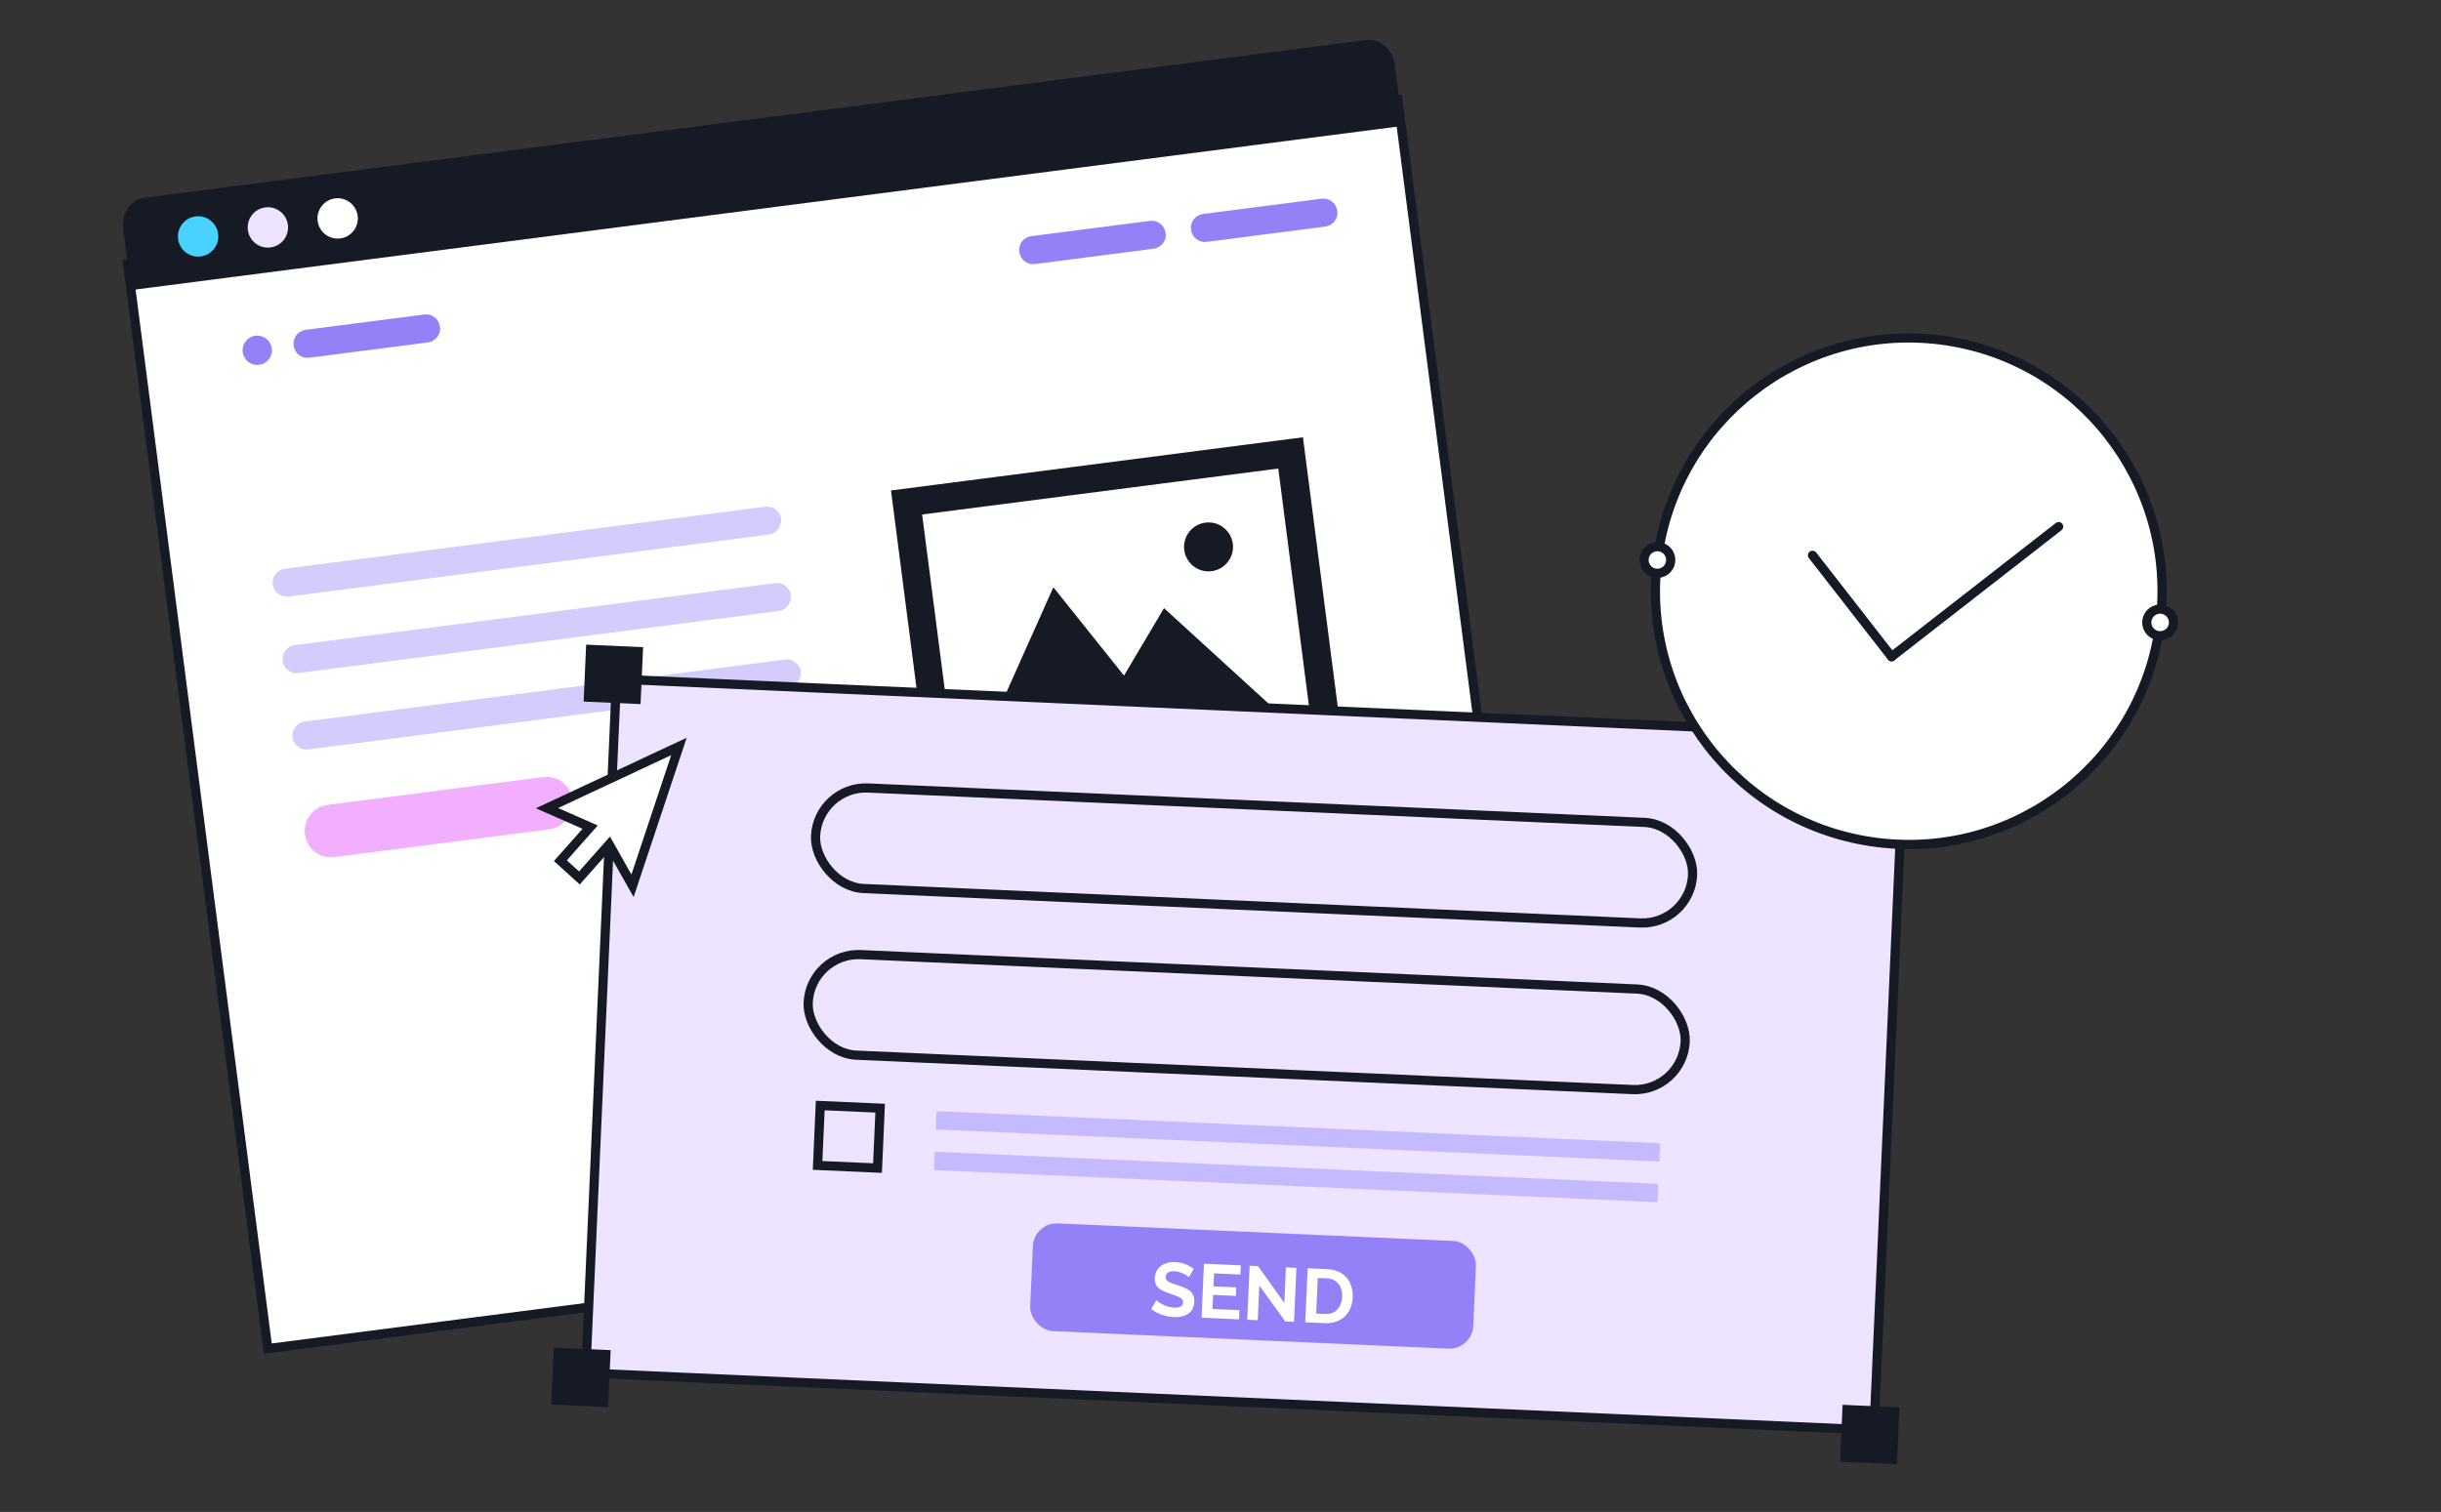 <?xml version="1.0" encoding="UTF-8"?> <svg xmlns="http://www.w3.org/2000/svg" width="531" height="329" viewBox="0 0 531 329" fill="none"><rect x="0" y="0" width="531" height="329" fill="#333333" stroke="none"/><path d="M289.309 288.01C311.678 288.01 329.813 269.876 329.813 247.506C329.813 225.136 311.678 207.002 289.309 207.002C266.939 207.002 248.805 225.136 248.805 247.506C248.805 269.876 266.939 288.01 289.309 288.01Z" stroke="white" stroke-width="1.176"></path><circle cx="329.811" cy="247.505" r="2.872" transform="rotate(-65.556 329.811 247.505)" fill="white"></circle><path d="M311.82 234.297L287.875 258.242" stroke="white" stroke-width="1.176" stroke-linecap="round"></path><path d="M304.084 21.737L27.77 57.418L58.249 293.453L334.563 257.772L304.084 21.737Z" fill="white" stroke="#161A25" stroke-width="2" stroke-miterlimit="10" stroke-linecap="round"></path><path d="M303.438 14.203L305.142 27.402L28.505 63.124L26.801 49.926C26.358 46.495 28.376 43.416 31.279 43.041L297.49 8.665C300.278 8.439 302.995 10.772 303.438 14.203Z" fill="#161A25"></path><path d="M43.66 55.801C46.065 55.49 47.764 53.289 47.453 50.883C47.142 48.478 44.941 46.779 42.535 47.09C40.13 47.401 38.431 49.603 38.742 52.008C39.053 54.413 41.255 56.112 43.66 55.801Z" fill="#49D1FF"></path><path d="M58.836 53.841C61.241 53.531 62.939 51.329 62.629 48.923C62.318 46.518 60.116 44.82 57.711 45.13C55.306 45.441 53.607 47.643 53.918 50.048C54.228 52.453 56.43 54.152 58.836 53.841Z" fill="#EDE4FF"></path><path d="M74.016 51.881C76.421 51.571 78.119 49.369 77.808 46.963C77.498 44.558 75.296 42.86 72.891 43.17C70.485 43.481 68.787 45.683 69.098 48.088C69.408 50.494 71.61 52.192 74.016 51.881Z" fill="white"></path><path d="M283.437 95.15L193.82 106.722L202.99 177.729L292.606 166.157L283.437 95.15Z" fill="#161A25"></path><path d="M278.934 100.832L199.48 111.092L207.372 172.2L286.826 161.94L278.934 100.832Z" fill="white" stroke="#161A25" stroke-width="2" stroke-miterlimit="10" stroke-linecap="round"></path><path d="M263.576 124.284C266.492 123.907 268.551 121.238 268.174 118.323C267.797 115.407 265.129 113.348 262.213 113.725C259.297 114.102 257.239 116.77 257.615 119.686C257.992 122.602 260.661 124.66 263.576 124.284Z" fill="#161A25"></path><path d="M211.445 167.38L229.144 127.791L244.507 147.008L253.213 132.332L281.66 158.313L211.445 167.38Z" fill="#161A25"></path><path opacity="0.4" d="M171.581 149.582L67.05 163.08C65.466 163.285 63.844 162.152 63.623 160.436C63.418 158.853 64.55 157.23 66.266 157.009L170.797 143.511C172.381 143.306 174.003 144.438 174.224 146.154C174.314 147.887 173.165 149.377 171.581 149.582Z" fill="#9581F7"></path><path opacity="0.4" d="M167.284 116.322L62.753 129.82C61.169 130.025 59.547 128.892 59.326 127.176C59.121 125.593 60.253 123.97 61.969 123.749L166.5 110.251C168.084 110.046 169.706 111.178 169.928 112.894C170.017 114.627 168.868 116.117 167.284 116.322Z" fill="#9581F7"></path><path opacity="0.4" d="M169.432 132.954L64.902 146.452C63.318 146.657 61.696 145.524 61.474 143.809C61.27 142.225 62.402 140.603 64.118 140.381L168.648 126.883C170.232 126.678 171.854 127.81 172.076 129.526C172.166 131.259 171.016 132.749 169.432 132.954Z" fill="#9581F7"></path><path d="M119.601 180.445L72.746 186.495C69.579 186.904 66.747 184.72 66.338 181.552C65.929 178.385 68.113 175.553 71.281 175.144L118.135 169.094C121.302 168.685 124.134 170.869 124.543 174.036C124.82 177.221 122.636 180.053 119.601 180.445Z" fill="#F2AEFF"></path><path d="M93.049 74.513L67.312 77.836C65.596 78.058 64.106 76.908 63.884 75.193C63.663 73.477 64.812 71.987 66.528 71.765L92.265 68.442C93.98 68.22 95.471 69.369 95.692 71.085C96.029 72.652 94.764 74.291 93.049 74.513Z" fill="#9581F7"></path><path d="M56.372 79.384C58.122 79.158 59.357 77.557 59.131 75.807C58.905 74.058 57.304 72.823 55.554 73.049C53.805 73.275 52.57 74.876 52.796 76.625C53.022 78.375 54.623 79.61 56.372 79.384Z" fill="#9581F7"></path><path d="M250.9 54.129L225.163 57.452C223.448 57.674 221.957 56.525 221.736 54.809C221.514 53.093 222.664 51.603 224.379 51.381L250.116 48.058C251.832 47.836 253.322 48.986 253.544 50.701C253.88 52.268 252.616 53.907 250.9 54.129Z" fill="#9581F7"></path><path d="M288.252 49.306L262.515 52.629C260.799 52.85 259.309 51.701 259.087 49.985C258.866 48.27 260.015 46.779 261.731 46.558L287.468 43.234C289.183 43.013 290.674 44.162 290.895 45.878C291.232 47.445 289.967 49.084 288.252 49.306Z" fill="#9581F7"></path><rect x="134.111" y="147.773" width="280.514" height="151.134" transform="rotate(2.54 134.111 147.773)" fill="#EDE4FF" stroke="#161A25" stroke-width="2"></rect><rect x="177.9" y="170.979" width="190.966" height="21.899" rx="10.95" transform="rotate(2.54 177.9 170.979)" stroke="#161A25" stroke-width="2"></rect><rect x="176.291" y="207.237" width="190.966" height="21.899" rx="10.95" transform="rotate(2.54 176.291 207.237)" stroke="#161A25" stroke-width="2"></rect><rect x="178.431" y="240.558" width="13.048" height="13.048" transform="rotate(2.54 178.431 240.558)" stroke="#161A25" stroke-width="2"></rect><rect x="203.734" y="241.786" width="157.56" height="3.983" transform="rotate(2.54 203.734 241.786)" fill="#C5B9FF"></rect><rect x="203.34" y="250.63" width="157.56" height="3.983" transform="rotate(2.54 203.34 250.63)" fill="#C5B9FF"></rect><rect x="224.91" y="265.984" width="96.483" height="23.457" rx="5.176" transform="rotate(2.54 224.91 265.984)" fill="#9581F7"></rect><path d="M258.614 277.916C258.54 277.836 258.402 277.725 258.198 277.583C258.005 277.442 257.763 277.304 257.47 277.169C257.189 277.035 256.879 276.916 256.541 276.813C256.203 276.699 255.858 276.634 255.505 276.618C254.887 276.59 254.413 276.685 254.083 276.903C253.764 277.121 253.595 277.439 253.576 277.859C253.562 278.179 253.65 278.437 253.841 278.633C254.031 278.829 254.322 279.003 254.713 279.153C255.104 279.303 255.594 279.468 256.183 279.649C256.947 279.871 257.604 280.132 258.154 280.433C258.716 280.723 259.136 281.095 259.415 281.55C259.705 281.994 259.833 282.574 259.802 283.291C259.774 283.92 259.634 284.456 259.382 284.898C259.131 285.329 258.795 285.673 258.375 285.931C257.954 286.188 257.482 286.372 256.958 286.481C256.434 286.58 255.879 286.616 255.295 286.59C254.71 286.564 254.128 286.477 253.549 286.33C252.969 286.183 252.414 285.987 251.884 285.742C251.353 285.486 250.869 285.189 250.431 284.849L251.528 282.924C251.623 283.028 251.793 283.168 252.04 283.345C252.287 283.511 252.588 283.684 252.945 283.866C253.302 284.036 253.694 284.186 254.119 284.316C254.544 284.445 254.978 284.52 255.419 284.539C256.037 284.567 256.51 284.483 256.839 284.287C257.169 284.092 257.342 283.801 257.359 283.415C257.375 283.062 257.26 282.781 257.015 282.571C256.77 282.361 256.425 282.174 255.979 282.011C255.533 281.836 255.006 281.647 254.396 281.443C253.666 281.201 253.058 280.942 252.573 280.666C252.088 280.379 251.734 280.032 251.509 279.624C251.283 279.216 251.184 278.714 251.211 278.118C251.246 277.313 251.464 276.649 251.863 276.125C252.273 275.59 252.81 275.2 253.473 274.953C254.137 274.695 254.866 274.583 255.66 274.619C256.212 274.643 256.727 274.727 257.207 274.87C257.699 275.013 258.155 275.193 258.576 275.411C258.998 275.629 259.374 275.861 259.706 276.108L258.614 277.916ZM269.625 285.087L269.536 287.089L261.378 286.727L261.9 274.978L269.909 275.334L269.82 277.336L264.094 277.082L263.969 279.911L268.916 280.131L268.834 281.984L263.886 281.765L263.751 284.826L269.625 285.087ZM273.935 279.724L273.6 287.269L271.316 287.168L271.838 275.419L273.658 275.5L279.387 283.514L279.73 275.786L282.014 275.887L281.493 287.62L279.59 287.535L273.935 279.724ZM283.937 287.728L284.459 275.979L288.728 276.169C290.007 276.225 291.066 276.538 291.903 277.105C292.74 277.662 293.354 278.397 293.745 279.309C294.136 280.211 294.308 281.202 294.26 282.283C294.207 283.475 293.923 284.501 293.41 285.363C292.896 286.224 292.193 286.878 291.3 287.325C290.418 287.772 289.387 287.97 288.207 287.917L283.937 287.728ZM291.959 282.181C291.993 281.42 291.885 280.747 291.635 280.161C291.385 279.564 291.008 279.094 290.503 278.751C290 278.397 289.378 278.204 288.639 278.171L286.653 278.083L286.31 285.827L288.295 285.915C289.046 285.948 289.687 285.811 290.22 285.503C290.754 285.184 291.166 284.738 291.457 284.165C291.759 283.582 291.927 282.92 291.959 282.181Z" fill="white"></path><path d="M132.512 183.745L136.489 190.784L137.597 192.745L138.308 190.608L146.957 164.635L147.692 162.427L145.584 163.413L120.989 174.919L118.994 175.852L121.01 176.74L128.378 179.984L122.56 186.544L121.904 187.283L122.636 187.948L125.294 190.359L126.043 191.039L126.714 190.282L132.512 183.745Z" fill="white" stroke="#161A25" stroke-width="2"></path><rect x="127.508" y="140.274" width="12.398" height="12.398" transform="rotate(2.54 127.508 140.274)" fill="#161A25"></rect><rect x="120.453" y="293.245" width="12.398" height="12.398" transform="rotate(2.54 120.453 293.245)" fill="#161A25"></rect><rect x="400.824" y="305.684" width="12.398" height="12.398" transform="rotate(2.54 400.824 305.684)" fill="#161A25"></rect><rect x="407.609" y="152.701" width="12.398" height="12.398" transform="rotate(2.54 407.609 152.701)" fill="#161A25"></rect><path d="M408.422 183.329C438.624 187.082 466.148 165.641 469.901 135.44C473.654 105.239 452.213 77.714 422.012 73.962C391.811 70.209 364.286 91.65 360.533 121.851C356.781 152.052 378.221 179.577 408.422 183.329Z" fill="white" stroke="#161A25" stroke-width="2"></path><circle cx="469.905" cy="135.44" r="2.908" transform="rotate(-58.473 469.905 135.44)" fill="white" stroke="#161A25" stroke-width="2"></circle><circle cx="360.534" cy="121.85" r="2.908" transform="rotate(-58.473 360.534 121.85)" fill="white" stroke="#161A25" stroke-width="2"></circle><path d="M394.285 120.83L411.477 142.9" stroke="#161A25" stroke-width="2" stroke-linecap="round"></path><path d="M447.824 114.59L411.479 142.901" stroke="#161A25" stroke-width="2" stroke-linecap="round"></path></svg> 
